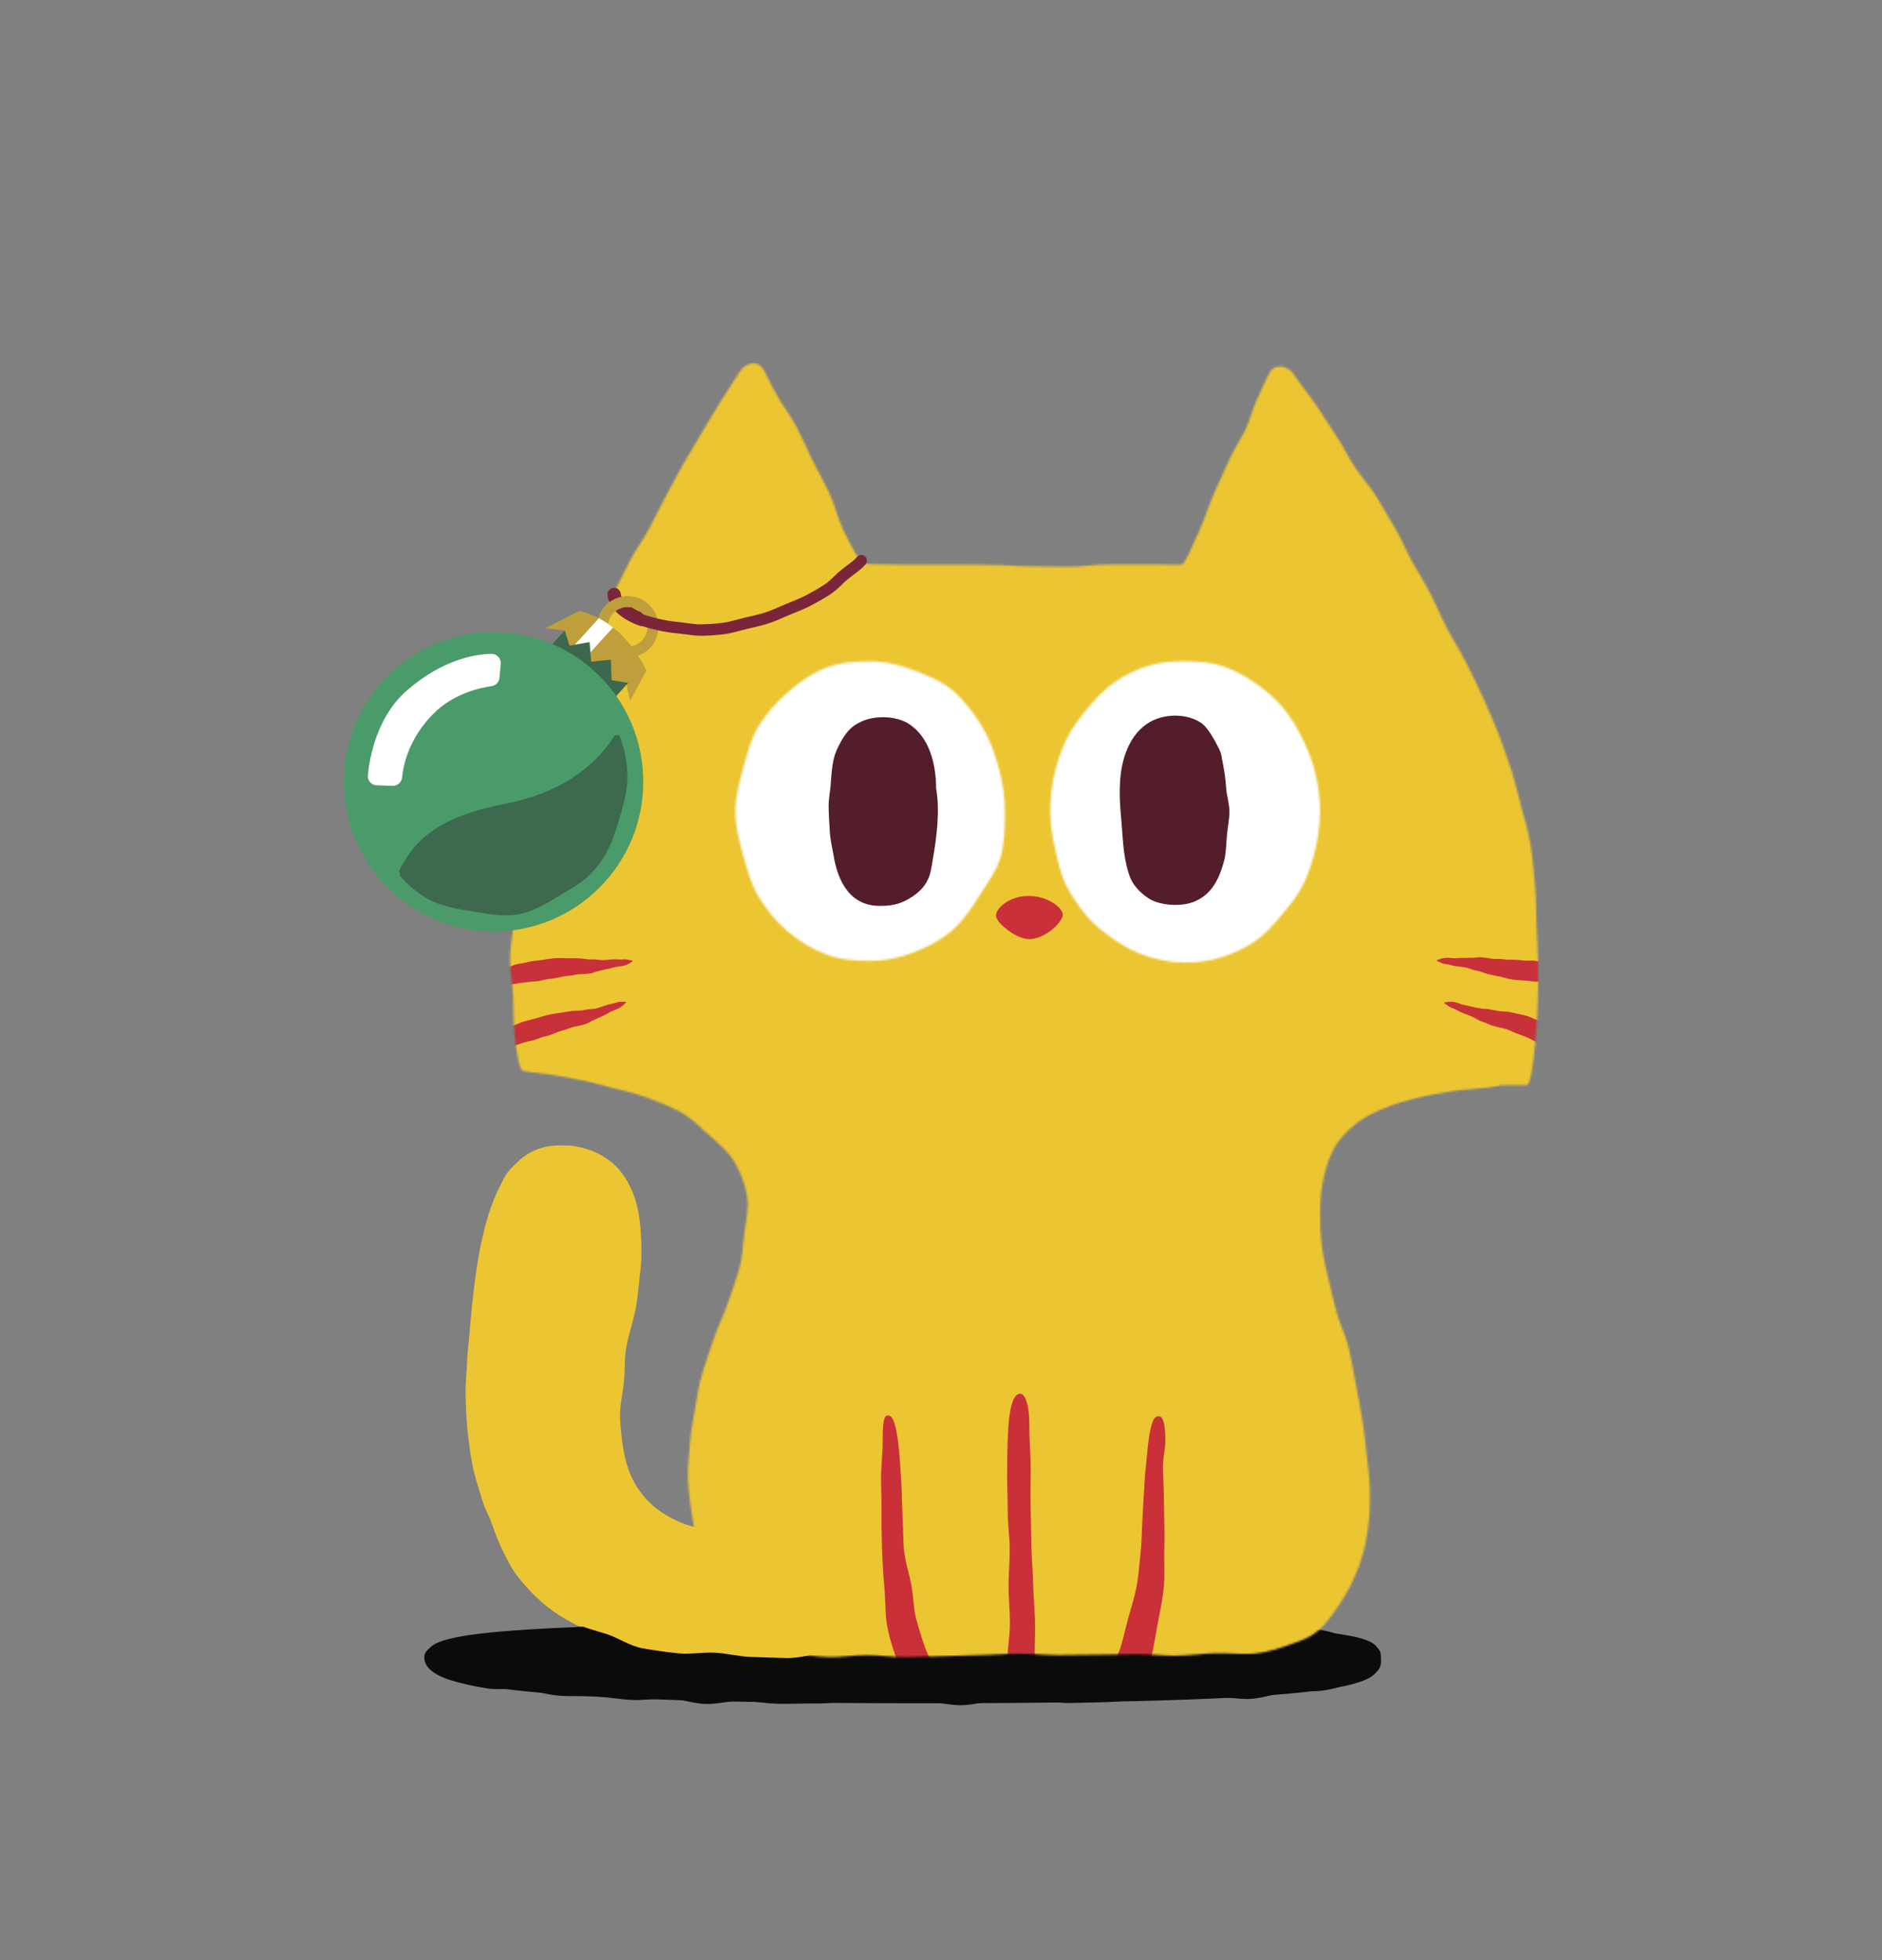<svg width="958" height="998" viewBox="0 0 958 998" fill="none" xmlns="http://www.w3.org/2000/svg">
<rect x="0" y="0" width="958" height="998" fill="#808080" stroke="none"/>
<path d="M701.99 844.472C701.99 855.784 707.366 867.14 470.46 867.14C233.554 867.14 217 854.904 217 843.592C217 832.28 233.576 826.14 470.46 826.14C707.344 826.14 701.99 833.138 701.99 844.45V844.472Z" fill="#0C0B0B"/>
<path d="M372.014 780.454C372.014 780.454 327 780.945 318.224 742.46C309.449 703.975 321.008 685.881 325.418 646.281C329.806 606.68 315.44 586.891 291.274 583.589C267.13 580.287 248.71 594.32 241.36 655.071C234.589 711.137 237.974 743.553 252.229 780.945C266.506 818.337 295.149 832.125 327 837.635C358.85 843.124 402.751 842.031 436.784 843.124C470.817 844.217 466.43 789.245 430.191 785.943C393.953 782.641 371.992 780.454 371.992 780.454H372.014Z" fill="#ECC533"/>
<path d="M460.485 789.99C465.438 834.462 479.449 856.342 479.449 856.342L465.75 864.14C465.75 864.14 443.975 843.597 448.661 748.325C449.308 735.112 447.21 718.112 453.056 721.365C458.009 724.106 457.942 767.107 460.485 790.012V789.99ZM587.944 721.343C593.79 718.09 591.692 735.09 592.339 748.303C597.025 843.575 575.25 864.118 575.25 864.118L561.551 856.319C561.551 856.319 575.584 834.462 580.515 789.967C583.058 767.063 582.991 724.061 587.944 721.321V721.343ZM523.021 719.137C522.196 712.542 520.545 708.42 518.068 709.244C514.833 710.314 513.115 719.962 513.115 752.09V863.293H527.148C527.148 863.293 524.672 762.807 524.672 749.617C524.672 736.427 523.847 725.732 523.021 719.137Z" fill="#CA3038"/>
<mask id="mask0_8483_3267" style="mask-type:luminance" maskUnits="userSpaceOnUse" x="259" y="185" width="524" height="409">
<path d="M774.44 410.826C772.587 404.219 771.203 397.79 769.239 391.831C767.096 385.313 764.909 379.13 762.655 373.282C760.177 366.876 757.454 360.895 754.932 355.158C752.164 348.886 749.106 343.083 746.338 337.458C743.325 331.32 739.687 325.851 736.785 320.271C733.638 314.245 731.16 308.173 728.281 302.549C725.357 296.835 721.919 291.545 718.951 286.165C715.848 280.518 713.482 274.626 710.38 269.358C707.076 263.756 703.996 258.265 700.782 253.109C697.3 247.529 692.97 242.841 689.689 237.819C686.028 232.239 683.327 226.458 680.024 221.614C676.14 215.9 672.859 210.499 669.689 205.856C665.404 199.629 661.23 194.807 658.641 190.611C656.342 186.906 649.757 184.384 646.498 189.361C645.315 191.169 643.306 195.879 639.646 203.825C637.816 207.776 636.566 212.999 633.977 218.735C632.035 223.021 628.821 227.395 626.365 232.775C623.642 238.779 620.718 244.895 618.107 250.877C615.25 257.439 613.241 264.001 610.83 269.403C606.455 279.246 603.263 286.701 601.723 287.281C600.027 287.906 592.706 287.192 582.282 287.371C576.68 287.46 570.117 287.415 562.953 287.438C556.881 287.438 550.364 288.576 543.623 288.576C537.329 288.576 530.811 288.33 524.293 288.33C517.173 288.33 510.008 287.572 503.022 287.594C495.656 287.594 488.491 287.46 481.773 287.438C473.938 287.438 466.706 287.616 460.524 287.505C449.073 287.326 441.172 287.415 439.364 286.746C437.824 286.165 433.761 279.492 429.186 269.626C426.663 264.224 425.056 257.394 422.065 250.854C419.342 244.872 415.793 238.98 412.936 232.976C410.235 227.306 407.936 222.061 405.548 217.485C402.468 211.592 398.874 207.039 396.464 202.91C391.821 194.919 389.611 189.495 388.428 187.754C385.08 182.777 378.897 185.366 376.688 189.071C374.188 193.267 370.483 198.334 366.621 204.718C363.742 209.472 360.505 214.784 357.023 220.655C354.077 225.632 350.84 230.944 347.559 236.658C344.613 241.77 341.868 247.35 338.72 253.019C335.819 258.242 333.252 263.912 330.216 269.559C327.382 274.871 323.542 279.871 320.619 285.54C317.851 290.942 315.083 296.5 312.293 302.192C309.525 307.816 306.824 313.709 303.789 319.758C300.999 325.338 298.834 331.498 295.932 337.637C293.276 343.261 289.593 348.73 286.959 355.002C284.548 360.738 282.004 366.743 279.683 373.171C277.54 379.019 276.268 385.469 274.259 391.965C272.406 397.924 270.04 404.018 268.321 410.602C266.804 416.45 265.375 422.879 264.281 429.597C263.277 435.78 263.165 442.342 262.518 448.904C261.871 455.288 261.96 461.806 261.603 468.256C261.246 474.819 259.728 481.292 259.639 487.586C259.549 494.371 260.978 500.867 261.179 506.938C261.402 514.17 261.357 520.71 261.915 526.267C263.054 537.205 264.415 544.972 266.491 545.285C272.942 546.267 279.169 546.802 285.062 547.874C291.468 549.057 297.628 550.083 303.499 551.356C309.86 552.74 316.065 553.566 321.913 555.039C328.185 556.646 333.988 559.034 339.814 560.708C345.997 562.471 351.823 564.681 357.671 566.444C363.742 568.275 369.835 569.592 375.773 571.377C381.71 573.163 387.826 574.524 393.874 576.221C399.789 577.895 405.637 580.082 411.843 581.6C417.735 583.051 423.762 584.725 430.078 585.975C435.993 587.158 442.131 588.274 448.56 589.234C454.497 590.127 460.814 589.747 467.309 590.439C473.269 591.064 479.407 592.426 485.924 592.85C491.906 593.229 498.156 593.028 504.696 593.229C510.7 593.408 516.95 593.341 523.468 593.341C529.985 593.341 535.945 593.14 541.882 592.961C548.243 592.76 554.404 593.006 560.319 592.604C566.658 592.18 572.818 591.912 578.711 591.287C585.05 590.618 591.188 590.104 597.058 589.234C603.353 588.319 609.446 587.336 615.294 586.22C621.544 585.037 627.325 582.694 633.128 581.355C639.311 579.948 645.472 579.301 651.23 577.783C657.346 576.176 663.261 574.547 669.02 572.917C675.046 571.199 680.827 569.101 686.631 567.427C692.613 565.708 698.55 564.257 704.443 562.695C710.402 561.11 716.228 559.213 722.232 557.918C728.169 556.623 734.151 555.15 740.289 554.213C746.427 553.275 752.387 553.253 758.681 552.784C764.619 552.316 770.712 552.494 777.073 552.494C778.859 552.494 780.198 544.347 781.337 532.45C781.895 526.602 782.453 519.705 782.721 512.116C782.944 505.71 783.033 498.858 782.988 491.715C782.944 485.064 782.453 478.234 782.14 471.314C781.828 464.395 782.029 457.609 781.404 450.891C780.756 443.927 780.221 437.03 779.172 430.557C778.011 423.392 776.047 416.763 774.35 410.714L774.44 410.826Z" fill="white"/>
</mask>
<g mask="url(#mask0_8483_3267)">
<path d="M815.354 610.929C808.702 617.625 806.024 611.331 796.604 611.331C787.185 611.331 787.163 611.822 777.721 611.822C768.28 611.822 768.279 610.528 758.816 610.528C749.352 610.528 749.374 610.26 739.932 610.26C730.491 610.26 730.491 610.594 721.049 610.594C711.608 610.594 711.608 610.929 702.166 610.929C692.724 610.929 692.725 611.331 683.283 611.331C673.841 611.331 673.841 611.42 664.4 611.42C654.958 611.42 654.958 611.51 645.516 611.51C636.075 611.51 636.075 610.996 626.611 610.996C617.147 610.996 617.169 611.599 607.728 611.599C598.286 611.599 598.286 610.929 588.822 610.929C579.358 610.929 579.381 611.13 569.939 611.13C560.498 611.13 560.498 611.309 551.034 611.309C541.57 611.309 541.592 610.327 532.151 610.327C522.709 610.327 522.709 610.639 513.245 610.639C503.781 610.639 503.803 610.818 494.362 610.818C484.92 610.818 484.92 610.996 475.456 610.996C465.992 610.996 466.015 611.22 456.551 611.22C447.087 611.22 447.109 610.885 437.645 610.885C428.181 610.885 428.204 611.755 418.74 611.755C409.276 611.755 409.298 611.822 399.834 611.822H380.951C371.51 611.822 371.51 610.304 362.046 610.304C352.582 610.304 352.604 610.349 343.14 610.349C333.676 610.349 333.699 611.532 324.235 611.532C314.771 611.532 314.793 611.688 305.329 611.688C295.865 611.688 295.865 610.907 286.424 610.907C276.982 610.907 276.982 610.282 267.518 610.282C258.054 610.282 258.054 610.594 248.613 610.594C239.171 610.594 239.149 610.304 229.685 610.304C220.221 610.304 217.051 618.161 210.311 611.532C203.614 604.947 210.221 601.689 210.132 592.292C210.065 586.02 210.02 579.77 209.954 573.498C209.864 564.101 210.311 564.101 210.199 554.682C210.11 545.285 209.686 545.285 209.574 535.888C209.485 526.491 209.663 526.491 209.574 517.071C209.485 507.675 209.909 507.675 209.797 498.278C209.686 488.881 209.083 488.881 208.971 479.484C208.882 470.087 209.797 470.064 209.686 460.667C209.574 451.27 208.793 451.271 208.681 441.874C208.592 432.477 208.86 432.477 208.771 423.057C208.681 413.66 209.329 413.638 209.239 404.241C209.15 394.844 207.855 394.844 207.766 385.447C207.677 376.05 208.592 376.028 208.503 366.631C208.413 357.234 208.547 357.234 208.458 347.815C208.391 341.543 208.346 335.271 208.302 328.999C208.213 319.602 207.788 319.602 207.699 310.205C207.61 300.808 207.163 300.808 207.074 291.411C206.985 282.014 207.543 281.992 207.454 272.595C207.364 263.198 207.387 263.198 207.297 253.778C207.208 244.381 206.672 244.381 206.583 234.962C206.494 225.543 207.677 225.543 207.588 216.124C207.498 206.727 206.472 206.727 206.36 197.33C206.271 187.91 206.36 187.91 206.271 178.513C206.181 169.117 206.338 169.094 206.271 159.675C206.181 150.256 198.972 147.042 205.601 140.345C212.253 133.649 215.534 140.658 224.975 140.658C234.417 140.658 234.417 140.479 243.858 140.479C253.3 140.479 253.3 140.1 262.764 140.1C272.228 140.1 272.205 140.926 281.647 140.926C291.089 140.926 291.089 141.439 300.53 141.439C309.972 141.439 309.972 140.278 319.413 140.278C328.855 140.278 328.855 141.573 338.297 141.573C347.738 141.573 347.738 140.256 357.18 140.256C366.621 140.256 366.621 140.569 376.063 140.569C385.505 140.569 385.505 140.97 394.968 140.97C404.432 140.97 404.41 140.412 413.852 140.412C423.293 140.412 423.293 140.68 432.757 140.68C442.221 140.68 442.199 140.479 451.64 140.479C461.082 140.479 461.082 140.078 470.546 140.078C480.01 140.078 479.987 141.127 489.429 141.127C498.871 141.127 498.871 140.658 508.334 140.658C517.798 140.658 517.776 140.77 527.218 140.77C536.659 140.77 536.659 140.1 546.123 140.1C555.587 140.1 555.565 140.658 565.029 140.658C574.493 140.658 574.47 141.194 583.934 141.194C593.398 141.194 593.376 140.189 602.84 140.189C612.304 140.189 612.281 140.435 621.745 140.435C631.209 140.435 631.187 141.372 640.628 141.372C650.07 141.372 650.07 140.77 659.534 140.77C668.998 140.77 668.975 140.993 678.439 140.993C687.903 140.993 687.881 140.836 697.345 140.836C706.809 140.836 706.786 140.033 716.25 140.033C725.714 140.033 725.714 140.747 735.156 140.747H754.061C763.525 140.747 763.525 141.35 772.967 141.35C782.408 141.35 782.431 140.903 791.895 140.903C801.359 140.903 803.613 134.609 810.354 141.238C817.05 147.823 811.247 150.166 811.336 159.563C811.425 168.96 810.354 168.983 810.443 178.38C810.532 187.777 811.224 187.777 811.314 197.173C811.403 206.57 811.916 206.57 812.005 215.967C812.095 225.364 812.385 225.364 812.496 234.761C812.586 244.158 811.738 244.181 811.827 253.577C811.916 262.974 812.139 262.974 812.229 272.371C812.318 281.768 811.693 281.768 811.782 291.188C811.872 300.585 812.407 300.585 812.496 309.982C812.586 319.378 812.452 319.378 812.541 328.775C812.63 338.172 813.077 338.172 813.166 347.569C813.255 356.966 812.563 356.989 812.653 366.385C812.742 375.782 812.876 375.782 812.965 385.202C813.055 394.599 813.746 394.599 813.836 403.996C813.925 413.393 813.077 413.415 813.188 422.812C813.278 432.209 814.461 432.186 814.55 441.606C814.639 451.003 814.014 451.025 814.104 460.422C814.193 469.819 814.416 469.819 814.505 479.238C814.595 488.635 814.639 488.635 814.729 498.054C814.818 507.451 814.394 507.474 814.483 516.871C814.572 526.29 815.331 526.267 815.42 535.687C815.51 545.084 814.974 545.106 815.063 554.503C815.153 563.922 814.394 563.922 814.483 573.341C814.572 582.761 813.501 582.917 815.554 592.113C817.742 601.867 822.005 604.211 815.354 610.885V610.929Z" fill="#ECC533"/>
<path d="M321.892 488.881C312.696 489.907 312.718 490.086 303.522 491.135C294.326 492.162 294.259 491.514 285.063 492.541C275.867 493.568 275.934 494.171 266.715 495.197C257.497 496.224 257.564 496.804 248.368 497.831C239.15 498.858 239.06 498.01 229.864 499.036" fill="#CA3038"/>
<path d="M233.189 500.599C234.439 500.599 234.283 500.911 235.51 500.733C237.095 500.509 240.086 501.157 241.849 501.201C244.439 501.358 251.425 501.759 254.059 501.558C261.335 501.067 259.237 501.313 264.728 500.487C265.866 500.331 271.379 499.572 272.808 499.617C274.348 499.728 278.299 498.367 279.549 498.367C282.696 498.3 285.865 497.05 289.035 496.849C292.227 496.67 292.539 495.956 295.932 495.934C297.495 495.934 299.079 495.733 300.619 495.554C301.959 495.398 303.186 494.661 304.481 494.416C305.999 494.126 307.472 493.612 308.99 493.367C310.53 493.121 313.208 492.206 314.748 492.072C317.784 491.804 319.235 491.336 321.824 489.528C322.025 489.394 321.824 488.88 321.623 488.903C320.418 488.992 319.078 488.233 317.873 488.412C316.221 488.635 314.882 488.456 313.141 488.412C310.485 488.367 307.985 489.037 305.307 488.724C303.923 488.546 302.517 488.367 301.2 488.456C299.816 488.568 298.477 488.3 297.093 488.121C293.834 487.63 290.151 488.032 286.602 487.809C283.209 487.564 279.817 488.077 276.469 488.635C273.589 489.126 270.978 489.148 268.366 489.863C265.844 490.577 262.853 490.577 260.264 491.871C257.496 493.233 254.684 493.278 252.05 494.26C249.483 495.219 247.162 496.045 244.394 496.202C242.876 496.335 238.814 496.983 237.296 497.608C236.515 497.943 234.796 498.523 234.015 498.768C233.189 499.036 230.801 499.438 230.02 499.907C229.573 500.175 232.586 500.576 233.211 500.576L233.189 500.599Z" fill="#C9313A"/>
<path d="M318.475 509.906C309.301 512.674 309.592 513.634 300.396 516.402C291.222 519.169 290.954 518.276 281.78 521.044C275.664 522.897 269.549 524.727 263.41 526.58C254.214 529.348 254.571 530.553 245.398 533.32C236.202 536.088 236.157 535.932 226.961 538.7" fill="#CA3038"/>
<path d="M230.667 539.526C231.962 539.258 231.85 539.593 233.1 539.124C234.685 538.521 237.899 538.32 239.618 537.963C242.118 537.45 249.193 536.624 252.028 535.731C255.845 534.57 257.028 534.102 258.054 533.789C259.059 533.41 259.885 533.097 262.429 532.16C263.501 531.758 268.88 530.017 270.241 529.905C271.692 529.794 275.554 528.008 276.96 527.763C280.375 527.205 283.5 525.285 286.602 524.548C289.794 523.812 289.95 523.075 293.455 522.495C295.062 522.227 296.691 521.758 298.254 521.29C299.615 520.866 300.731 519.928 302.026 519.415C303.544 518.834 304.994 518.009 306.512 517.384C308.097 516.759 310.575 515.107 312.025 514.571C314.927 513.544 316.244 512.83 318.543 510.531C318.722 510.353 318.454 509.884 318.231 509.951C317.003 510.263 315.507 509.795 314.302 510.241C312.65 510.844 311.244 511 309.503 511.469C306.825 512.183 304.57 513.433 301.803 513.656C300.374 513.768 298.946 513.835 297.606 514.169C296.223 514.527 294.816 514.504 293.388 514.549C290.04 514.593 286.245 515.576 282.562 516.044C278.969 516.468 275.844 517.54 272.585 518.5C269.795 519.325 266.826 519.772 264.215 520.977C261.693 522.138 258.568 522.763 256.112 524.682C253.479 526.714 250.823 527.517 248.434 529.013C246.113 530.486 243.858 531.691 241.046 532.472C239.484 532.919 235.488 534.615 234.171 535.619C233.479 536.155 231.872 537.115 231.136 537.539C230.355 537.985 227.989 538.878 227.297 539.481C226.873 539.838 230.042 539.637 230.689 539.481V539.526H230.667Z" fill="#C9313A"/>
<path d="M731.473 489.394C740.691 490.42 740.736 490.019 749.954 491.045C759.173 492.072 759.128 492.452 768.346 493.478C777.565 494.505 777.632 493.902 786.85 494.929C796.068 495.956 796.135 495.375 805.376 496.402C814.617 497.429 814.46 498.724 823.679 499.75" fill="#CA3038"/>
<path d="M820.799 497.496C819.593 497.206 819.817 496.938 818.589 496.804C817.027 496.648 814.348 495.219 812.585 494.683C810.063 493.813 803.232 491.893 800.643 491.492C793.411 490.376 795.51 490.577 789.974 490.175C788.813 490.086 783.256 489.594 781.894 489.26C780.421 488.813 776.247 489.26 775.019 488.992C771.917 488.367 768.569 488.858 765.354 488.389C762.14 487.898 761.627 488.545 758.324 487.898C756.806 487.608 755.243 487.474 753.703 487.34C752.364 487.206 751.047 487.675 749.708 487.63C748.168 487.563 746.583 487.742 745.02 487.675C743.436 487.586 740.601 487.965 739.083 487.787C736.07 487.452 734.574 487.586 731.628 488.769C731.405 488.858 731.45 489.394 731.695 489.438C732.9 489.617 734.039 490.644 735.266 490.733C736.94 490.867 738.235 491.313 739.931 491.693C742.543 492.251 745.11 492.094 747.654 493.009C748.971 493.478 750.288 493.969 751.627 494.17C753.011 494.371 754.306 494.907 755.645 495.375C758.837 496.514 762.431 496.782 765.823 497.786C769.037 498.768 772.519 499.014 775.912 499.215C778.836 499.371 781.381 499.929 784.104 499.795C786.715 499.661 789.662 500.331 792.474 499.616C795.465 498.902 798.233 499.482 801.045 499.103C803.768 498.746 806.223 498.433 808.924 498.924C810.42 499.125 814.46 499.594 816.111 499.371C816.96 499.259 818.768 499.125 819.593 499.058C820.464 499.014 822.875 499.148 823.745 498.857C824.236 498.701 821.401 497.63 820.799 497.474V497.496Z" fill="#C9313A"/>
<path d="M735.089 510.911C744.33 513.679 744.196 514.08 753.436 516.848C762.677 519.616 763.057 518.277 772.297 521.044C781.538 523.812 781.159 525.062 790.399 527.83C796.56 529.683 802.72 531.513 808.903 533.343C818.144 536.111 818.456 535.062 827.697 537.829" fill="#CA3038"/>
<path d="M824.973 535.129C823.678 534.705 823.946 534.437 822.585 534.236C820.821 533.946 817.741 532.785 816.179 532.316C813.857 531.736 807.608 528.589 805.085 527.607C798.278 524.906 800.175 525.419 794.461 523.79C793.055 523.41 787.921 521.982 786.961 521.223C786.403 520.844 785.242 520.442 783.948 519.951C782.653 519.46 781.18 518.924 780.488 518.545C777.051 516.692 773.345 516.491 769.819 515.509C766.225 514.572 765.332 515.264 762.074 514.594C760.645 514.326 759.217 514.058 757.788 513.768C756.538 513.5 755.199 513.768 753.86 513.433C752.32 513.098 750.735 512.942 749.217 512.518C747.699 512.094 744.842 511.67 743.302 511.067C740.289 509.907 738.637 509.728 735.423 510.331C735.177 510.375 735.133 510.911 735.378 511C736.583 511.424 737.543 512.652 738.749 513.009C740.423 513.522 741.583 514.259 743.168 515.085C745.623 516.379 748.324 516.915 750.779 518.321C752.052 519.058 753.346 519.817 754.775 520.241C756.248 520.687 757.609 521.379 759.127 521.96C762.944 523.321 766.024 523.321 769.127 524.884C772.118 526.334 775.176 527.183 777.966 528.455C780.376 529.593 783.524 531.446 786.537 531.959C789.595 532.54 792.139 533.566 795.108 533.544C798.166 533.499 800.911 534.861 803.925 535.106C806.826 535.307 809.371 535.575 812.317 536.379C813.947 536.892 818.455 537.138 820.018 536.803C820.866 536.624 822.718 536.557 823.589 536.58C824.504 536.58 827.004 537.093 827.942 536.981C828.5 536.914 825.665 535.352 825.018 535.129H824.973Z" fill="#C9313A"/>
</g>
<path d="M703 844.729C703 848.966 702.799 852.001 691.011 855.648C686.791 856.959 681.411 859.557 673.396 860.671C668.261 861.392 662.076 860.824 654.954 861.435C649.484 861.916 643.546 864.493 636.736 864.908C631.088 865.257 624.881 863.881 618.228 864.187C612.49 864.449 606.328 863.794 599.786 864.012C593.982 864.209 587.864 864.733 581.367 864.886C575.518 865.039 569.4 866.458 562.971 866.567C557.076 866.677 550.937 866.939 544.529 867.026C538.613 867.113 532.451 865.716 526.065 865.781C520.127 865.847 513.987 865.912 507.624 865.934C501.663 865.978 495.523 868.14 489.183 868.14C483.199 868.14 477.037 866.502 470.719 866.502C464.401 866.502 458.172 866.131 452.144 866.109C445.781 866.109 439.596 866.458 433.568 866.415C427.205 866.371 420.999 867.332 414.993 867.266C408.608 867.201 402.401 867.507 396.417 867.419C390.01 867.332 383.848 866.043 377.864 865.934C371.412 865.803 365.183 867.659 359.244 867.506C352.77 867.332 346.653 864.93 340.736 864.733C334.217 864.515 327.966 865.738 322.116 865.476C315.53 865.192 309.39 864.012 303.608 863.685C296.932 863.313 290.703 863.728 285.01 863.314C278.201 862.811 272.195 860.715 266.68 860.169C259.581 859.448 253.262 860.409 248.038 859.579C240.224 858.356 234.263 856.893 229.842 855.539C218.635 852.089 216 847.568 216 843.834C216 840.099 219.103 837.479 231.003 834.88C235.513 833.897 241.452 833.722 249.244 832.914C254.49 832.368 260.518 831.822 267.596 831.364C273.133 831.014 279.161 829.246 285.948 828.94C291.619 828.678 297.736 827.87 304.389 827.651C310.149 827.455 316.311 827.651 322.875 827.477C328.702 827.346 334.864 827.87 341.361 827.761C347.233 827.651 353.373 826.974 359.825 826.887C365.741 826.8 371.903 827.083 378.289 827.018C384.227 826.952 390.367 826.538 396.752 826.494C402.713 826.45 408.875 827.215 415.238 827.171C421.222 827.171 427.362 825.162 433.702 825.14C439.708 825.14 445.87 826.232 452.188 826.21C458.194 826.21 464.356 825.424 470.674 825.424C477.506 825.424 484.137 827.149 490.567 827.149C497.421 827.149 504.029 827.673 510.437 827.717C517.314 827.717 523.944 826.341 530.33 826.385C537.228 826.428 543.837 828.241 550.2 828.307C557.143 828.372 563.797 826.013 570.115 826.079C577.103 826.166 583.689 828.459 589.963 828.569C597.018 828.7 603.671 827.804 609.855 827.957C617.022 828.154 623.631 828.547 629.726 828.765C637.071 829.049 643.657 829.311 649.574 829.639C657.231 830.054 663.929 828.94 669.533 829.442C678.129 830.228 684.134 833.548 688.845 834.53C702.978 837.479 702.955 840.187 702.955 844.664L703 844.729Z" fill="#0C0B0B"/>
<path d="M372.546 780.435C363.634 780.078 364.773 780.435 354.991 777.778C349.809 776.349 343.354 775.367 337.949 771.95C333.192 768.936 329.082 764.135 325.441 758.955C322.314 754.512 319.724 749.064 318.249 742.611C316.641 735.6 316.128 729.192 315.703 723.275C315.212 716.353 316.909 710.168 317.557 703.983C318.227 697.553 317.713 691.122 319.031 684.603C320.237 678.596 322.448 672.501 323.699 665.668C324.771 659.774 325.24 653.321 326.022 646.287C326.848 638.919 326.491 632.221 326.067 626.214C325.531 618.667 324.19 612.215 321.89 606.7C319.076 599.912 315.212 594.575 310.119 590.757C305.027 586.939 298.706 584.371 291.604 583.411C284.635 582.451 278.605 584.148 272.73 586.783C267.37 589.172 261.608 591.963 257.364 598.393C254.282 603.06 253.187 609.625 250.775 616.903C248.944 622.419 246.107 628.358 244.7 635.592C243.538 641.487 242.578 647.962 241.707 655.085C240.948 661.426 240.233 667.477 239.741 673.26C239.183 679.646 238.111 685.674 237.865 691.48C237.597 697.865 236.883 703.983 237.017 709.811C237.151 716.152 237.352 722.315 237.977 728.165C238.625 734.35 239.429 740.49 240.613 746.385C241.819 752.346 243.829 758.196 245.593 764.091C247.291 769.807 250.797 775.032 253.031 780.882C255.555 787.491 257.61 793.787 260.982 799.012C264.734 804.84 269.47 809.506 274.115 813.838C279.051 818.438 284.479 822.055 290.197 825.225C295.959 828.396 302.324 829.87 308.668 831.879C314.877 833.844 320.662 838.064 327.25 839.203C332.968 840.185 339.177 841.123 345.565 841.748C351.484 842.306 357.782 841.078 364.059 841.413C370.089 841.726 376.209 843.378 382.396 843.557C388.538 843.735 394.702 844.026 400.8 844.137C407.031 844.227 413.218 841.927 419.226 842.016C425.57 842.128 431.756 841.838 437.63 842.016C444.577 842.239 450.808 842.485 454.628 838.98C458.804 835.117 460.345 828.552 460.904 822.479C461.395 816.942 459.966 811.092 457.553 805.621C455.253 800.419 451.523 796.154 446.699 792.649C442.321 789.456 437.474 785.727 431.086 785.146C424.051 784.499 417.462 784.722 411.543 784.164C404.061 783.472 397.561 782.713 392.112 782.177C379.604 780.993 382.418 780.882 372.658 780.48L372.546 780.435Z" fill="#ECC533"/>
<mask id="mask1_8483_3267" style="mask-type:luminance" maskUnits="userSpaceOnUse" x="289" y="491" width="475" height="353">
<path d="M518.58 491.76C513.29 491.559 507.063 492.854 500.054 493.434C494.34 493.903 488.09 493.858 481.506 494.751C475.658 495.532 469.408 496.046 463.047 497.117C457.11 498.121 450.971 499.237 444.744 500.443C438.517 501.648 432.847 503.813 426.709 505.13C420.682 506.425 414.567 507.585 408.495 508.992C402.424 510.398 396.442 512.116 390.46 513.612C384.345 515.13 377.983 515.33 372.091 516.893C365.93 518.522 360.283 521.536 354.502 523.165C348.252 524.928 342.293 526.692 336.646 528.41C330.24 530.375 324.124 531.714 318.767 533.544C311.914 535.888 306.267 538.655 301.602 540.642C290.33 545.441 286.09 547.606 293.031 548.789C299.504 549.883 305.419 552.226 311.155 553.677C317.561 555.307 323.677 556.668 329.191 558.722C335.44 561.065 341.333 563.342 346.422 566.177C352.292 569.458 356.667 574.056 360.997 577.917C365.997 582.359 370.841 586.399 373.809 591.488C377.046 597.024 379.412 603.028 380.305 609.188C381.197 615.349 379.724 621.465 378.876 627.804C378.117 633.585 378.073 639.857 376.22 646.285C374.635 651.821 372.47 657.646 370.305 664.008C368.43 669.499 365.551 675.056 363.408 681.351C361.533 686.886 359.502 692.756 357.515 699.073C355.663 704.921 354.948 711.082 353.832 717.041C352.716 723.001 351.6 729.117 351.154 735.143C350.708 741.17 350.016 747.464 350.239 753.468C350.462 759.696 351.422 765.812 352.292 771.727C353.207 777.954 354.859 783.869 356.422 789.561C358.096 795.721 359.413 801.792 361.734 807.127C364.345 813.109 367.582 818.443 370.863 823.064C375.148 829.135 379.412 833.465 384.568 836.523C389.411 839.38 395.349 840.362 403.027 841.411C408.384 842.148 414.589 843.487 422.133 843.666C427.803 843.8 434.164 842.684 441.396 842.617C447.244 842.572 453.65 843.733 460.681 843.643C466.64 843.554 473.046 843.264 479.943 843.197C485.97 843.13 492.376 842.684 499.206 842.639C505.3 842.594 511.728 841.902 518.491 841.902C525.254 841.902 532.107 842.661 538.423 842.661C545.454 842.661 552.083 842.46 558.333 842.46C565.431 842.46 572.06 842.17 578.243 842.17C585.475 842.17 592.082 842.996 598.153 842.951C605.563 842.885 612.148 841.902 618.018 841.724C625.786 841.501 632.393 842.393 637.973 841.902C646.388 841.166 652.325 838.711 657.235 837.081C664.445 834.693 669.601 832.305 674.132 827.126C678.44 822.193 681.81 816.97 684.824 811.993C688.15 806.502 690.538 800.833 692.502 795.185C694.466 789.538 695.671 783.333 696.475 777.195C697.256 771.235 697.457 765.142 697.301 758.803C697.145 752.866 696.475 746.795 695.694 740.456C694.98 734.585 694.444 728.447 693.328 722.153C692.301 716.305 691.319 710.233 690.069 703.961C688.752 697.399 687.837 691.462 686.542 686.194C684.913 679.61 682.145 674.208 680.65 669.052C678.797 662.646 677.726 656.91 676.297 651.508C674.757 645.682 673.619 640.08 672.815 633.83C672.146 628.451 671.9 622.648 671.989 615.818C672.079 608.206 673.128 601.733 674.69 595.952C676.565 588.921 679.244 583.14 683.618 578.274C687.792 573.632 692.926 569.503 699.712 566.333C705.158 563.811 711.452 561.445 718.751 559.57C724.688 558.052 731.317 556.847 738.594 555.619C744.754 554.57 751.54 554.458 758.705 553.521C767.544 552.383 763.995 549.28 752.879 545.039C748.281 543.276 742.567 540.664 735.558 538.566C730.179 536.959 724.264 535.084 717.791 533.366C712.144 531.848 706.05 530.642 699.778 529.058C693.997 527.607 688.149 525.419 681.989 523.946C676.096 522.54 670.047 521.245 663.932 519.839C657.816 518.433 651.678 518.254 645.629 516.893C639.58 515.531 633.844 512.92 627.817 511.625C621.724 510.308 615.452 510.041 609.492 508.791C603.532 507.541 597.416 505.398 591.524 504.193C585.252 502.92 578.98 502.608 573.176 501.492C566.726 500.242 560.811 498.166 555.141 497.139C548.356 495.912 542.106 495.443 536.794 494.595C528.245 493.233 521.906 491.872 518.491 491.76H518.58Z" fill="white"/>
</mask>
<g mask="url(#mask1_8483_3267)">
<path d="M770.513 906.453C763.683 913.238 760.803 906.341 751.161 906.341C741.518 906.341 741.518 906.073 731.898 906.073C722.278 906.073 722.256 905.694 712.636 905.694C703.015 905.694 702.993 907.1 693.373 907.1H674.11C664.468 907.1 664.468 907.055 654.848 907.055C645.227 907.055 645.205 906.631 635.585 906.631C625.965 906.631 625.943 905.872 616.322 905.872C606.702 905.872 606.68 906.899 597.038 906.899C587.395 906.899 587.395 907.033 577.775 907.033C568.155 907.033 568.132 907.189 558.49 907.189C548.847 907.189 548.847 906.698 539.205 906.698C529.562 906.698 529.562 907.145 519.92 907.145C510.278 907.145 510.278 906.118 500.635 906.118C490.993 906.118 490.993 905.939 481.35 905.939H462.087C452.445 905.939 452.445 905.984 442.825 905.984C433.205 905.984 433.182 907.122 423.54 907.122H384.97C375.328 907.122 375.328 905.582 365.685 905.582C356.043 905.582 356.043 906.788 346.4 906.788C336.758 906.788 336.758 906.341 327.115 906.341C317.473 906.341 317.473 905.716 307.808 905.716C298.143 905.716 294.884 913.64 287.987 906.877C281.09 900.114 287.987 896.9 287.987 887.436C287.987 877.972 288.835 877.994 288.835 868.552C288.835 859.111 287.786 859.111 287.786 849.647C287.786 840.183 288.925 840.205 288.925 830.764C288.925 821.322 289.26 821.322 289.26 811.858C289.26 802.394 289.036 802.417 289.036 792.953C289.036 783.489 288.746 783.511 288.746 774.047C288.746 764.583 288.902 764.606 288.902 755.142C288.902 745.678 287.898 745.7 287.898 736.236C287.898 726.772 288.791 726.772 288.791 717.331C288.791 707.889 288.188 707.889 288.188 698.425C288.188 688.961 288.322 688.984 288.322 679.52C288.322 670.056 289.103 670.078 289.103 660.614C289.103 651.15 288.121 651.173 288.121 641.731C288.121 632.29 288.255 632.29 288.255 622.826C288.255 613.362 288.992 613.362 288.992 603.92C288.992 594.479 288.277 594.456 288.277 585.015C288.277 575.573 288.501 575.551 288.501 566.109C288.501 556.668 288.702 556.645 288.702 547.204C288.702 537.762 288.456 537.762 288.456 528.298C288.456 518.834 288.166 518.834 288.166 509.37C288.166 499.906 288.21 499.906 288.21 490.443C288.21 480.979 281.76 478.188 288.478 471.515C295.308 464.729 298.098 471.314 307.741 471.224C317.383 471.135 317.361 470.555 327.004 470.466C336.646 470.376 336.646 471.492 346.289 471.381C355.931 471.269 355.909 471.068 365.551 470.957C375.194 470.867 375.171 469.975 384.814 469.863C394.456 469.774 394.456 470.309 404.099 470.198C413.741 470.109 413.741 470.421 423.384 470.332C433.026 470.242 433.026 470.042 442.646 469.93C452.266 469.818 452.289 469.171 461.909 469.059C471.551 468.97 471.551 470.332 481.194 470.22C490.836 470.131 490.836 470.019 500.479 469.93C510.121 469.841 510.121 469.193 519.741 469.104C529.384 469.015 529.362 468.234 539.004 468.122C548.647 468.033 548.669 469.461 558.289 469.372C567.932 469.283 567.931 468.859 577.574 468.769C587.194 468.68 587.216 469.149 596.837 469.059C606.479 468.97 606.457 468.345 616.099 468.256C625.742 468.167 625.742 468.301 635.384 468.211C645.027 468.122 645.027 468.457 654.669 468.367C664.312 468.278 664.289 467.363 673.932 467.251C683.574 467.162 683.574 467.028 693.217 466.917C702.859 466.805 702.859 467.966 712.502 467.876C722.144 467.787 722.144 466.961 731.787 466.872C741.429 466.783 741.429 466.091 751.094 466.002C760.759 465.912 763.281 459.997 770.178 466.76C777.008 473.457 770.178 476.09 770.178 485.644C770.178 495.197 771.093 495.197 771.093 504.75C771.093 514.303 769.732 514.303 769.732 523.856C769.732 533.41 770.959 533.41 770.959 542.963C770.959 552.516 770.022 552.516 770.022 562.069C770.022 571.622 770.825 571.622 770.825 581.175C770.825 590.729 770.49 590.729 770.49 600.304C770.49 609.88 769.709 609.857 769.709 619.411V638.539C769.709 648.092 770.647 648.092 770.647 657.668C770.647 667.244 770.044 667.221 770.044 676.797C770.044 686.372 770.468 686.35 770.468 695.925C770.468 705.501 769.62 705.479 769.62 715.054C769.62 724.63 770.2 724.607 770.2 734.161C770.2 743.714 770.245 743.714 770.245 753.267C770.245 762.82 769.732 762.82 769.732 772.396C769.732 781.971 769.575 781.949 769.575 791.524C769.575 801.1 769.821 801.077 769.821 810.653C769.821 820.228 770.535 820.206 770.535 829.782C770.535 839.357 770.49 839.335 770.49 848.91C770.49 858.486 770.312 858.486 770.312 868.039C770.312 877.592 768.749 877.749 770.781 887.101C772.968 897.145 777.254 899.667 770.446 906.43L770.49 906.475L770.513 906.453Z" fill="#ECC533"/>
<path d="M460.279 789.895C460.971 796.078 462.957 801.636 463.917 806.948C465.055 813.198 465.011 819.157 466.372 824.224C468.113 830.719 469.966 836.322 471.685 840.853C475.68 851.366 484.787 849.312 479.363 856.12C474.452 862.28 473.805 863.24 466.06 864.78C456.328 866.722 461.462 859.959 457.02 846.567C455.346 841.545 452.98 835.34 451.529 827.438C450.502 821.724 450.837 815.028 450.123 807.595C449.565 801.613 449.208 795.051 448.962 787.819C448.761 781.681 448.65 775.096 448.739 767.998C448.806 761.771 448.27 755.142 448.605 748.111C448.851 743.245 449.297 737.866 449.319 733.156C449.364 725.098 449.543 718.96 453.248 721.014C455.1 722.04 456.73 728.692 457.578 737.754C458.069 742.932 458.449 748.937 458.806 755.142C459.14 760.9 459.096 766.86 459.453 772.552C459.832 778.868 459.676 784.917 460.234 789.94L460.279 789.895ZM588.399 721.415C592.104 719.362 593.175 725.054 593.22 733.111C593.22 737.821 591.724 743.223 591.97 748.111C592.305 755.12 592.483 761.704 592.55 767.932C592.64 775.029 592.885 781.636 592.684 787.774C592.439 795.006 593.019 801.658 592.439 807.662C591.747 815.117 590.207 821.568 589.18 827.282C587.751 835.183 586.769 841.745 585.095 846.768C580.653 860.138 585.318 865.539 575.609 863.597C567.886 862.057 567.172 862.102 562.261 855.941C556.837 849.134 565.676 851.299 569.649 840.786C571.368 836.255 572.506 830.496 574.27 824.001C575.631 818.934 577.506 813.398 578.645 807.149C579.627 801.836 579.984 796.011 580.653 789.828C581.211 784.806 581.212 778.802 581.591 772.485C581.948 766.815 582.261 760.856 582.573 755.097C582.93 748.892 583.667 742.91 584.158 737.732C585.006 728.67 586.546 722.42 588.376 721.393H588.399V721.415ZM523.624 718.826C522.799 712.219 520.991 708.849 518.513 709.675C516.192 710.456 513.759 714.943 513.089 729.853C512.821 735.634 512.665 742.888 512.665 751.883C512.665 757.039 512.978 763.4 512.978 770.431C512.978 776.235 513.982 782.529 513.982 788.98C513.982 795.096 513.379 801.368 513.379 807.55C513.379 813.733 514.094 820.228 514.094 826.143C514.094 832.951 512.821 839.29 512.821 844.714C512.821 855.897 504.853 859.468 513.067 863.776C519.272 867.035 521.504 867.146 527.642 863.776C535.945 859.2 526.995 855.651 526.727 844.312C526.593 838.732 527.017 832.237 526.861 825.318C526.727 819.224 526.057 812.796 525.901 806.345C525.745 799.917 525.165 793.488 525.031 787.373C524.874 780.498 524.741 774.025 524.629 768.378C524.45 759.226 524.674 752.24 524.674 749.383C524.674 743.803 524.406 738.669 524.16 734.094C523.848 727.844 524.093 722.598 523.624 718.804V718.849V718.826Z" fill="#CA3038"/>
</g>
<mask id="mask2_8483_3267" style="mask-type:luminance" maskUnits="userSpaceOnUse" x="534" y="336" width="138" height="154">
<path d="M671.9 413.258C671.9 419.776 670.985 426.16 669.624 432.186C668.195 438.503 666.142 444.619 663.418 450.199C660.584 456.002 656.499 460.957 652.481 465.712C648.464 470.466 644.156 475.533 639 479.082C633.844 482.63 627.884 485.443 621.813 487.363C615.853 489.26 609.492 489.996 602.997 489.996C596.501 489.996 590.252 488.858 584.292 486.961C578.243 485.041 572.641 482.117 567.395 478.501C562.15 474.885 557.15 471.024 553.021 466.113C549.003 461.337 545.32 456.024 542.486 450.221C539.651 444.418 538.468 438.324 537.04 432.008C535.678 425.959 534.629 419.731 534.629 413.236C534.629 406.741 535.321 400.424 536.682 394.375C538.111 388.058 540.12 382.01 542.843 376.429C545.678 370.626 549.472 365.537 553.512 360.76C557.664 355.85 561.927 351.051 567.105 347.502C572.284 343.953 578.132 340.962 584.181 339.02C590.14 337.123 596.524 336.677 603.019 336.677C609.514 336.677 615.92 337.101 621.88 338.998C627.929 340.917 633.576 344.065 638.821 347.681C644 351.229 648.932 355.381 653.084 360.292C657.102 365.068 660.338 370.626 663.173 376.429C665.896 382.01 668.284 387.969 669.713 394.286C671.141 400.603 671.945 406.718 671.945 413.236H671.9V413.258Z" fill="white"/>
</mask>
<g mask="url(#mask2_8483_3267)">
<path d="M688.304 316.655H519.963V518.009H688.304V316.655Z" fill="white"/>
<path d="M624.155 401.183C623.842 396.786 623.307 392.835 622.57 389.219C621.655 384.733 621.99 384.108 620.338 380.849C618.218 376.697 614.669 369.979 611.164 367.881C603.799 363.059 592.728 363.327 585.317 367.59C574.916 373.595 570.764 386.384 570.117 398.326C569.581 407.924 570.675 414.575 571.166 422.432C571.702 430.713 572.483 439.552 575.34 446.94C577.237 451.159 580.273 454.261 583.71 456.694C589.848 461.493 603.151 461.962 609.691 458.19C617.503 454.261 620.985 446.36 623.217 437.9C624.066 434.173 624.2 429.664 624.534 425.401C624.825 421.517 625.807 417.455 625.807 413.281C625.807 409.107 624.4 404.955 624.133 401.205L624.155 401.183Z" fill="#531E2A"/>
</g>
<mask id="mask3_8483_3267" style="mask-type:luminance" maskUnits="userSpaceOnUse" x="374" y="336" width="138" height="154">
<path d="M511.526 413.258C511.526 421.115 511.347 428.972 509.405 436.115C507.352 443.637 502.307 449.797 498.401 456.158C494.339 462.765 490.12 468.97 484.451 473.859C478.648 478.881 471.952 482.206 464.854 484.952C457.867 487.653 450.702 489.171 442.89 489.171C435.078 489.171 427.556 488.59 420.547 485.889C413.472 483.166 406.82 479.26 400.994 474.238C395.325 469.35 390.37 463.413 386.33 456.806C382.424 450.467 380.437 443.101 378.361 435.579C376.397 428.436 374.344 421.138 374.344 413.281C374.344 405.424 376.397 398.103 378.339 390.96C380.393 383.438 382.29 376.005 386.174 369.666C390.236 363.059 395.414 357.301 401.061 352.413C406.865 347.39 413.204 342.748 420.279 340.025C427.355 337.302 435.056 336.721 442.868 336.721C450.68 336.721 458.024 338.462 465.01 341.163C472.085 343.886 479.407 346.743 485.232 351.765C490.902 356.653 495.634 362.992 499.696 369.599C503.602 375.938 506.28 383.193 508.334 390.715C510.298 397.857 511.504 405.424 511.504 413.281L511.526 413.258Z" fill="white"/>
</mask>
<g mask="url(#mask3_8483_3267)">
<path d="M528.199 316.655H359.857V518.009H528.199V316.655Z" fill="white"/>
<path d="M476.527 401.429C476.46 388.952 473.134 375.537 462.911 368.707C456.081 364.131 444.43 364.087 437.488 367.836C433.582 369.711 430.993 372.591 428.85 376.207C426.975 379.354 425.145 382.88 424.252 387.032C423.471 390.603 423.136 395.112 422.868 399.219C422.623 402.947 421.797 406.25 421.797 410.268C421.797 414.285 422.154 419.285 422.4 423.392C422.645 427.678 423.538 431.182 424.252 435.11C426.395 448.949 432.935 461.739 448.805 461.181C454.072 461.181 458.001 460.11 461.55 458.19C465.389 456.136 469.25 453.235 471.46 449.396C473.38 446.092 473.625 444.664 474.831 437.61C476.795 426.093 478.536 412.969 476.527 401.429Z" fill="#531E2A"/>
</g>
<path d="M507.023 466.4C506.729 462.361 514.043 455.902 524.179 456.147C534.315 456.391 542.148 463.093 540.861 466.577C538.965 471.815 530.477 478.14 523.886 478.14C517.294 478.14 507.248 469.884 507 466.4H507.023Z" fill="#CA3038"/>
<path d="M326.623 318.731C326.266 318.731 325.931 318.686 325.574 318.552C324.034 318.061 310.53 313.374 309.236 303.084C309.012 301.232 310.329 299.535 312.182 299.29C314.035 299.044 315.731 300.384 315.976 302.236C316.624 307.37 324.637 311.097 327.672 312.102C329.458 312.682 330.418 314.602 329.837 316.387C329.369 317.816 328.03 318.731 326.623 318.731Z" fill="#7A2539"/>
<path d="M319.504 334.78C310.888 334.78 303.857 327.771 303.857 319.133C303.857 310.495 310.866 303.486 319.504 303.486C328.142 303.486 335.151 310.495 335.151 319.133C335.151 327.771 328.142 334.78 319.504 334.78ZM319.504 309.066C313.946 309.066 309.438 313.575 309.438 319.133C309.438 324.691 313.946 329.2 319.504 329.2C325.062 329.2 329.571 324.691 329.571 319.133C329.571 313.575 325.062 309.066 319.504 309.066Z" fill="#BE9F3C"/>
<path d="M320.775 356.721L318.878 348.463L312.315 350.494L285.308 326.767L287.83 321.12L277.696 319.781L294.905 311.009C294.905 311.009 304.905 312.817 314.905 321.879C323.967 330.093 329.011 341.387 329.011 341.387L320.775 356.721Z" fill="#BE9F3C"/>
<path d="M312.048 319.446C309.481 317.414 307.025 315.897 304.838 314.736L287.004 334.4L293.298 340.114L312.048 319.446Z" fill="white"/>
<path d="M356.577 323.664C354.122 323.664 351.756 323.329 349.434 323.017C348.229 322.838 347.001 322.682 345.796 322.57C341.332 322.146 337.694 321.566 334.346 320.762C330.35 319.803 326.757 318.887 323.163 317.392C321.712 316.789 321.02 315.093 321.601 313.62C322.181 312.124 323.833 311.41 325.283 312.013C328.498 313.352 331.868 314.2 335.618 315.115C338.698 315.852 342.091 316.388 346.287 316.789C347.582 316.923 348.876 317.102 350.171 317.28C352.604 317.615 354.903 317.928 357.157 317.861C360.215 317.771 364.211 317.593 368.117 317.057C370.46 316.722 372.804 316.097 375.259 315.45C376.464 315.138 377.647 314.803 378.853 314.513C379.746 314.289 380.661 314.089 381.576 313.888C384.366 313.24 387.022 312.638 389.544 311.812C392.245 310.919 394.924 309.758 397.49 308.62C398.249 308.285 399.031 307.95 399.789 307.638C400.905 307.169 401.999 306.723 403.115 306.276C405.548 305.294 407.847 304.357 409.968 303.241C413.762 301.254 416.887 299.424 419.588 297.683C421.463 296.478 423.114 294.871 424.721 293.33C425.748 292.348 426.82 291.322 427.936 290.406C429.074 289.469 430.212 288.621 431.284 287.817C433.248 286.344 435.101 284.983 436.306 283.532C437.333 282.326 439.118 282.17 440.301 283.219C441.484 284.268 441.618 286.099 440.614 287.304C438.984 289.246 436.864 290.831 434.632 292.505C433.583 293.286 432.511 294.089 431.485 294.938C430.547 295.696 429.61 296.612 428.605 297.571C426.887 299.223 424.945 301.098 422.623 302.594C419.789 304.424 416.507 306.321 412.579 308.397C410.213 309.647 407.669 310.674 405.213 311.678C404.142 312.102 403.071 312.548 401.999 312.995C401.263 313.307 400.504 313.642 399.745 313.977C397.044 315.16 394.254 316.365 391.33 317.347C388.54 318.285 385.638 318.932 382.826 319.579C381.933 319.78 381.04 319.981 380.17 320.204C379.031 320.472 377.871 320.785 376.732 321.097C374.21 321.767 371.621 322.481 368.92 322.838C364.746 323.419 360.55 323.597 357.358 323.686H356.577V323.664Z" fill="#7A2539"/>
<path d="M319.706 347.681L310.331 358.083L278.479 330.74L287.497 321.031L289.908 328.709L300.108 326.878L300.934 336.878L310.934 335.851L311.335 346.253L319.706 347.681Z" fill="#3C684D"/>
<path d="M251.225 474.261C293.322 474.261 327.449 440.134 327.449 398.036C327.449 355.938 293.322 321.812 251.225 321.812C209.127 321.812 175 355.938 175 398.036C175 440.134 209.127 474.261 251.225 474.261Z" fill="#4B9B6A"/>
<path d="M191.785 399.822C189.084 399.733 186.986 397.367 187.254 394.666C188.191 385.291 191.941 364.756 207.096 351.565C225.422 335.606 242.006 333.039 250.13 332.882C252.943 332.838 255.175 335.248 254.907 338.038L254.237 345.092C254.037 347.257 252.385 349.02 250.22 349.31C243.925 350.203 230.756 353.216 220.734 363.238C208.279 375.693 205.333 389.13 204.664 395.871C204.418 398.349 202.275 400.179 199.798 400.09L191.785 399.799V399.822Z" fill="white"/>
<path d="M315.307 374.466C315.307 374.466 313.388 373.707 312.495 375.046C308.299 381.43 294.438 402.009 256.783 409.308C219.597 416.518 209.977 430.312 203.303 443.035C202.834 443.927 203.906 444.798 203.459 445.668C203.459 445.668 208.727 452.476 217.677 457.588C223.704 461.025 231.382 462.61 240.266 463.971C247.721 465.11 256.024 467.051 264.863 465.266C271.604 463.927 278.657 459.797 285.889 455.311C290.331 452.566 295.732 449.597 299.08 446.472C308.098 438.079 311.759 428.571 314.549 419.286C317.049 411.005 319.392 402.88 319.392 395.894C319.392 383.394 315.285 374.444 315.285 374.444L315.307 374.466Z" fill="#3D694E"/>
</svg>
